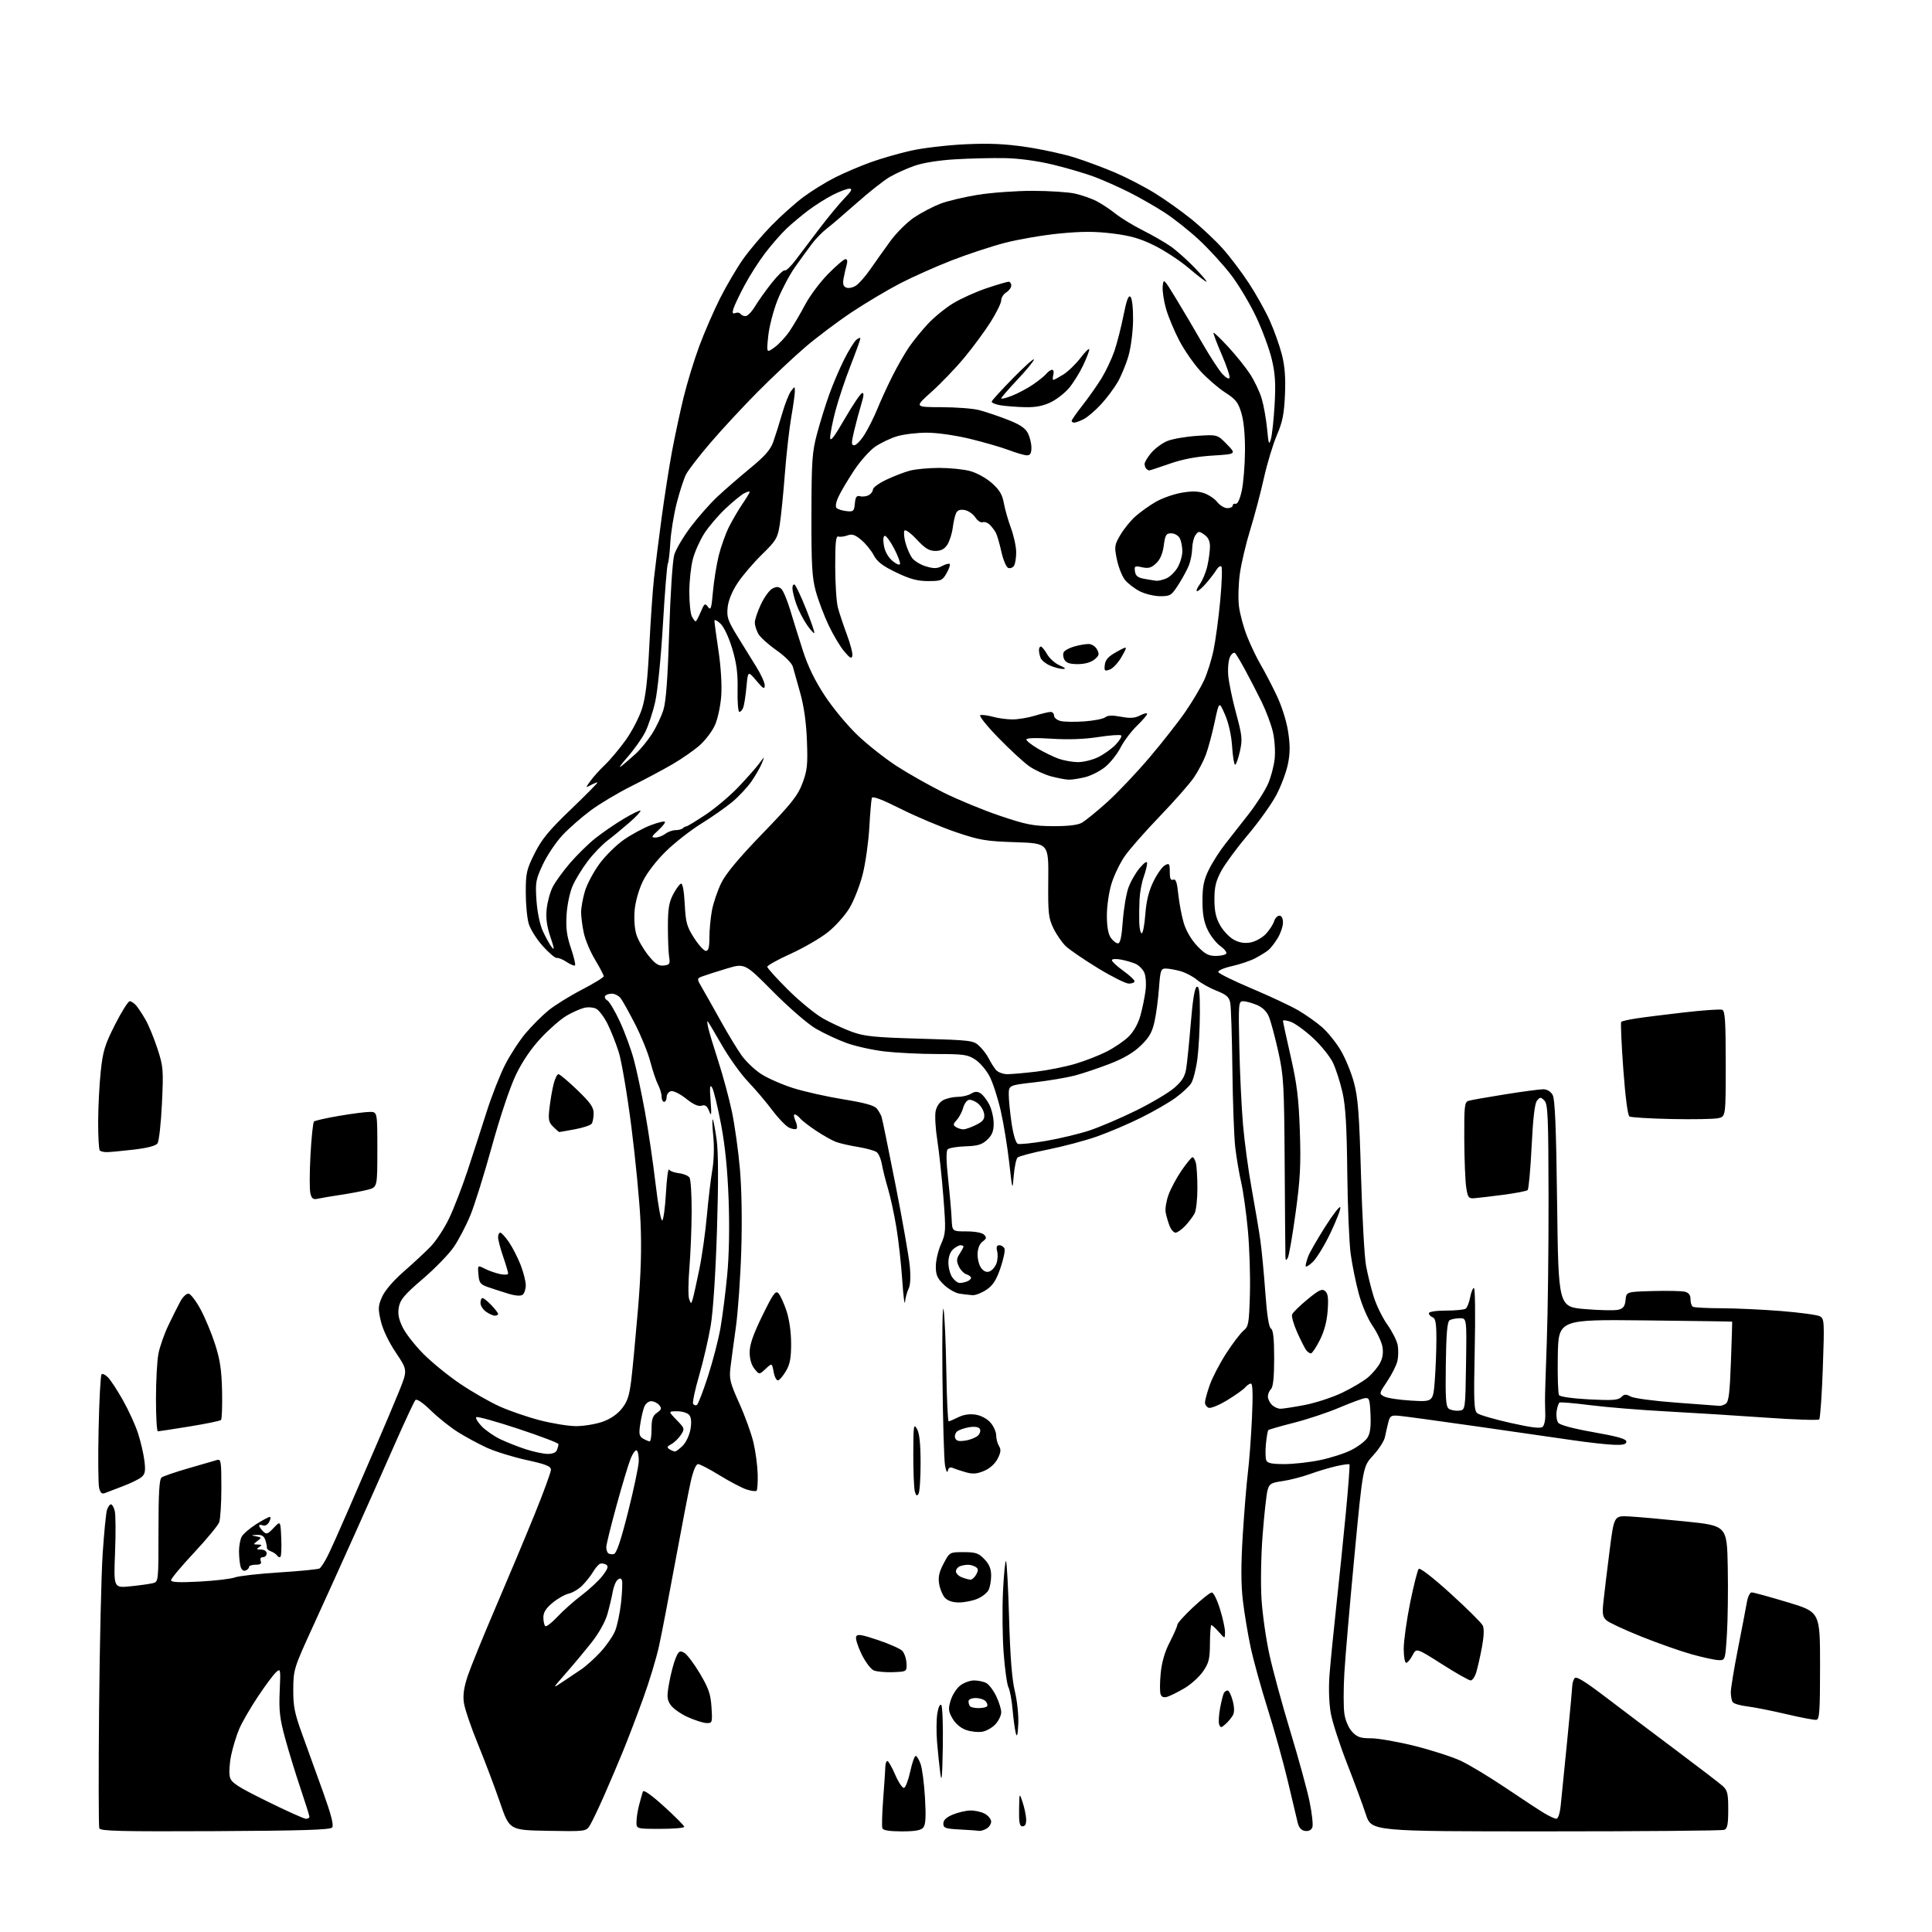 <?xml version="1.0" encoding="UTF-8" standalone="no"?>
<svg 
  version="1.1" 
  xmlns="http://www.w3.org/2000/svg" 
  xmlns:xlink="http://www.w3.org/1999/xlink" 
  xmlns:svg="http://www.w3.org/2000/svg"
  xmlns:rdf="http://www.w3.org/1999/02/22-rdf-syntax-ns#"
  xmlns:cc="http://creativecommons.org/ns#"
  xmlns:dc="http://purl.org/dc/elements/1.1/"
  viewBox="0 0 768 768"
  width="768"
  height="768"
>
<style>svg {background-color: white; }</style>"
<path stroke="none" fill="black" fill-rule="evenodd" d="M85.50,727.91C48.26,728.09 39.89,727.89 39.47,726.79C39.19,726.06 39.15,704.54 39.39,678.98C39.63,653.41 40.27,625.75 40.82,617.50C41.37,609.25 42.13,601.49 42.52,600.25C42.91,599.01 43.62,598.00 44.10,598.00C44.57,598.00 45.26,599.19 45.62,600.64C45.99,602.09 46.04,609.57 45.73,617.27C45.18,631.26 45.18,631.26 51.84,630.58C55.50,630.21 59.51,629.65 60.75,629.34C62.99,628.79 63.00,628.70 63.00,608.51C63.00,593.46 63.32,588.00 64.25,587.31C64.94,586.80 69.78,585.14 75.00,583.64C80.22,582.13 85.29,580.66 86.25,580.38C87.85,579.91 88.00,580.88 88.00,591.37C88.00,597.69 87.60,603.91 87.11,605.18C86.61,606.46 82.11,611.89 77.11,617.25C72.10,622.61 68.00,627.51 68.00,628.15C68.00,628.99 71.07,629.14 79.31,628.70C85.53,628.37 91.86,627.62 93.37,627.05C94.88,626.48 102.84,625.58 111.06,625.06C119.28,624.54 126.46,623.83 127.02,623.49C127.57,623.15 128.98,621.00 130.14,618.72C131.31,616.44 135.08,608.03 138.53,600.04C141.98,592.04 147.15,580.10 150.01,573.50C152.88,566.90 156.75,557.71 158.63,553.08C162.04,544.66 162.04,544.66 157.35,537.67C154.51,533.43 152.16,528.51 151.38,525.14C150.23,520.19 150.28,519.15 151.90,515.48C153.01,512.98 156.39,509.05 160.53,505.44C164.27,502.17 169.08,497.70 171.21,495.50C173.35,493.30 176.64,488.27 178.53,484.32C180.41,480.38 183.72,471.83 185.87,465.32C188.02,458.82 191.42,448.32 193.43,442.00C195.44,435.68 198.75,427.24 200.79,423.24C202.83,419.25 206.51,413.61 208.96,410.71C211.41,407.81 215.46,403.75 217.96,401.70C220.46,399.65 226.44,395.93 231.25,393.44C236.06,390.94 240.00,388.53 240.00,388.07C240.00,387.62 238.45,384.68 236.57,381.54C234.68,378.40 232.65,373.60 232.07,370.87C231.48,368.14 231.00,364.43 231.00,362.63C231.00,360.83 231.68,357.07 232.51,354.28C233.34,351.48 235.96,346.56 238.32,343.35C240.69,340.13 245.08,335.81 248.09,333.74C251.09,331.67 255.84,329.11 258.65,328.04C261.47,326.97 264.01,326.34 264.30,326.63C264.60,326.93 263.41,328.47 261.67,330.06C258.93,332.55 258.77,332.94 260.50,332.94C261.60,332.94 263.37,332.28 264.44,331.47C265.51,330.66 267.35,330.00 268.52,330.00C269.70,330.00 271.00,329.66 271.42,329.25C271.83,328.84 272.47,328.50 272.83,328.50C273.20,328.50 276.66,326.39 280.52,323.83C284.37,321.26 290.24,316.31 293.55,312.83C296.86,309.35 300.57,305.15 301.80,303.50C304.03,300.50 304.03,300.50 302.81,303.50C302.14,305.15 300.27,308.40 298.65,310.72C297.03,313.03 293.64,316.66 291.11,318.77C288.57,320.89 283.05,324.75 278.84,327.36C274.62,329.97 268.28,334.92 264.75,338.37C260.96,342.06 257.20,346.94 255.57,350.26C253.96,353.57 252.60,358.32 252.28,361.80C251.97,365.32 252.26,369.28 253.00,371.60C253.69,373.75 255.83,377.44 257.74,379.81C260.49,383.21 261.78,384.05 263.86,383.81C266.19,383.54 266.44,383.15 266.00,380.50C265.73,378.85 265.50,373.45 265.50,368.50C265.50,361.34 265.92,358.69 267.57,355.56C268.70,353.39 270.11,351.46 270.69,351.27C271.35,351.05 271.91,354.04 272.19,359.33C272.58,366.74 273.02,368.36 275.92,372.87C277.73,375.69 279.84,378.00 280.60,378.00C281.63,378.00 282.00,376.56 282.00,372.64C282.00,369.69 282.46,364.85 283.01,361.89C283.57,358.92 285.23,354.04 286.69,351.04C288.52,347.29 293.65,341.13 303.06,331.40C314.65,319.42 317.12,316.31 318.98,311.36C320.89,306.28 321.13,304.04 320.77,294.50C320.50,287.27 319.59,280.76 318.11,275.50C316.88,271.10 315.56,266.39 315.17,265.03C314.77,263.61 312.00,260.83 308.62,258.46C305.40,256.20 302.15,253.26 301.42,251.93C300.68,250.59 300.06,248.60 300.05,247.50C300.03,246.40 301.10,243.17 302.43,240.33C303.75,237.49 305.80,234.64 306.98,234.01C308.60,233.14 309.47,233.15 310.52,234.02C311.29,234.65 312.88,238.40 314.07,242.34C315.25,246.28 317.54,253.62 319.16,258.65C321.16,264.89 323.96,270.63 327.96,276.69C331.18,281.58 337.07,288.65 341.05,292.40C345.02,296.16 351.93,301.60 356.39,304.49C360.85,307.39 369.18,312.10 374.90,314.97C380.62,317.83 390.75,322.01 397.40,324.26C407.90,327.81 410.69,328.36 418.50,328.41C424.38,328.45 428.37,327.99 430.00,327.08C431.38,326.32 435.89,322.66 440.02,318.95C444.16,315.24 451.78,307.20 456.96,301.10C462.13,295.00 468.60,286.75 471.33,282.76C474.06,278.77 477.33,273.25 478.61,270.49C479.88,267.74 481.59,262.34 482.39,258.49C483.20,254.65 484.40,245.75 485.06,238.71C485.72,231.68 485.92,225.61 485.51,225.21C485.10,224.82 484.26,225.36 483.63,226.40C483.01,227.45 481.22,229.81 479.65,231.65C478.08,233.49 476.38,235.00 475.87,235.00C475.36,235.00 475.84,233.76 476.93,232.25C478.03,230.74 479.38,227.47 479.94,225.00C480.50,222.53 480.96,219.06 480.98,217.31C480.99,215.11 480.30,213.62 478.75,212.54C476.69,211.09 476.40,211.10 475.25,212.67C474.56,213.61 473.97,215.98 473.92,217.94C473.88,219.90 473.32,222.88 472.67,224.56C472.03,226.25 470.15,229.73 468.50,232.31C465.69,236.70 465.23,237.00 461.21,237.00C458.85,237.00 455.18,236.11 453.05,235.03C450.93,233.94 448.27,231.89 447.15,230.47C446.03,229.04 444.61,225.42 443.98,222.41C442.92,217.29 443.01,216.66 445.38,212.61C446.78,210.22 449.50,206.89 451.42,205.20C453.35,203.51 456.89,200.97 459.31,199.56C461.72,198.15 466.26,196.51 469.40,195.93C473.53,195.17 476.05,195.19 478.54,196.01C480.42,196.64 482.83,198.24 483.88,199.57C484.93,200.91 486.74,202.00 487.89,202.00C489.05,202.00 490.00,201.55 490.00,201.00C490.00,200.45 490.55,200.11 491.23,200.25C491.98,200.40 492.92,198.36 493.63,195.00C494.28,191.97 494.85,184.97 494.90,179.43C494.96,173.09 494.44,167.48 493.49,164.28C492.20,159.94 491.25,158.73 487.00,156.00C484.26,154.24 479.86,150.43 477.20,147.53C474.55,144.63 470.76,139.16 468.78,135.38C466.80,131.60 464.43,125.92 463.52,122.77C462.61,119.62 462.01,115.57 462.19,113.77C462.49,110.59 462.64,110.73 467.50,118.72C470.25,123.23 474.97,131.23 477.98,136.48C481.00,141.73 484.58,147.22 485.93,148.68C487.35,150.21 488.55,150.85 488.77,150.19C488.98,149.55 487.56,145.34 485.60,140.83C483.65,136.31 482.21,132.46 482.39,132.28C482.58,132.09 485.17,134.58 488.17,137.81C491.16,141.04 495.05,145.87 496.82,148.55C498.59,151.22 500.72,155.67 501.54,158.43C502.36,161.20 503.32,166.62 503.69,170.48C504.26,176.61 504.45,177.12 505.21,174.50C505.68,172.85 506.34,166.68 506.68,160.80C507.16,152.44 506.91,148.50 505.55,142.80C504.60,138.78 501.81,131.22 499.35,126.00C496.90,120.78 492.39,113.23 489.33,109.23C486.27,105.24 480.56,98.99 476.63,95.34C472.71,91.69 466.48,86.76 462.79,84.39C459.11,82.01 452.81,78.42 448.79,76.40C444.78,74.38 438.59,71.63 435.04,70.29C431.49,68.96 424.07,66.77 418.54,65.44C412.36,63.95 405.04,62.96 399.50,62.86C394.55,62.76 385.68,62.97 379.80,63.32C373.19,63.71 366.93,64.71 363.46,65.93C360.37,67.02 355.95,69.01 353.64,70.37C351.33,71.72 345.46,76.35 340.60,80.66C335.74,84.97 330.35,89.58 328.63,90.89C326.91,92.21 324.27,94.91 322.78,96.89C321.28,98.88 318.25,103.04 316.05,106.15C313.85,109.26 310.71,115.20 309.06,119.35C307.42,123.49 305.76,129.91 305.38,133.62C304.69,140.36 304.69,140.36 307.84,138.11C309.58,136.88 312.27,133.98 313.84,131.68C315.40,129.38 318.19,124.63 320.04,121.13C321.89,117.63 326.01,112.12 329.20,108.88C332.38,105.65 335.49,103.00 336.11,103.00C336.80,103.00 336.98,103.86 336.58,105.25C336.22,106.49 335.67,108.90 335.35,110.60C334.93,112.92 335.20,113.86 336.45,114.34C337.36,114.69 339.09,114.32 340.30,113.51C341.51,112.70 344.07,109.77 346.00,106.99C347.93,104.21 351.48,99.21 353.90,95.88C356.33,92.54 360.64,88.27 363.49,86.37C366.35,84.48 371.01,82.05 373.85,80.96C376.69,79.88 383.40,78.29 388.76,77.43C394.12,76.57 403.90,75.86 410.50,75.86C417.10,75.87 424.68,76.36 427.34,76.96C430.00,77.56 433.82,78.89 435.84,79.92C437.85,80.96 441.29,83.23 443.48,84.98C445.68,86.72 450.56,89.71 454.34,91.60C458.13,93.50 463.08,96.35 465.36,97.94C467.64,99.53 471.92,103.34 474.88,106.41C477.84,109.49 479.96,112.00 479.60,112.00C479.24,112.00 476.08,109.58 472.59,106.61C469.10,103.65 462.93,99.59 458.87,97.59C453.19,94.79 449.37,93.69 442.22,92.81C435.24,91.95 430.00,91.96 421.11,92.83C414.60,93.46 404.85,95.14 399.44,96.54C394.02,97.95 384.46,101.11 378.19,103.56C371.91,106.01 362.78,110.08 357.89,112.61C353.01,115.13 344.39,120.26 338.75,123.99C333.11,127.73 324.68,134.07 320.00,138.08C315.32,142.10 306.77,150.15 301.00,155.97C295.23,161.80 286.85,170.83 282.40,176.03C277.94,181.24 273.59,186.88 272.72,188.57C271.85,190.26 270.17,195.40 269.00,200.00C267.83,204.60 266.68,211.68 266.46,215.73C266.24,219.78 265.79,223.52 265.47,224.05C265.15,224.57 264.27,235.46 263.52,248.25C262.75,261.37 261.41,274.77 260.45,279.00C259.52,283.12 257.72,288.55 256.46,291.05C255.20,293.54 252.01,298.04 249.36,301.05C246.72,304.05 245.67,305.61 247.03,304.53C248.39,303.45 250.99,301.20 252.81,299.53C254.62,297.86 257.48,294.37 259.15,291.77C260.82,289.17 262.86,284.89 263.69,282.27C264.76,278.88 265.43,269.81 266.02,251.00C266.48,236.08 267.36,222.77 268.03,220.53C268.68,218.35 271.61,213.39 274.54,209.50C277.46,205.61 282.25,200.18 285.18,197.44C288.11,194.70 293.97,189.61 298.20,186.13C304.02,181.36 306.27,178.79 307.39,175.65C308.20,173.37 309.77,168.35 310.89,164.50C312.00,160.65 313.59,156.60 314.42,155.50C315.94,153.50 315.94,153.50 315.97,155.50C315.98,156.60 315.35,161.18 314.56,165.68C313.77,170.18 312.62,180.31 312.01,188.18C311.41,196.06 310.49,205.17 309.98,208.44C309.12,213.92 308.58,214.84 302.87,220.44C299.47,223.77 295.13,228.85 293.23,231.72C291.08,234.95 289.57,238.61 289.26,241.34C288.83,245.21 289.28,246.60 292.95,252.63C295.25,256.41 298.68,261.96 300.57,264.96C302.46,267.96 303.99,271.33 303.99,272.46C303.97,274.14 303.39,273.81 300.65,270.57C297.32,266.64 297.32,266.64 296.72,273.08C296.39,276.63 295.82,280.31 295.45,281.26C295.09,282.22 294.39,283.00 293.91,283.00C293.42,283.00 293.10,279.06 293.20,274.25C293.33,267.61 292.81,263.65 291.06,257.80C289.69,253.27 287.77,249.19 286.37,247.88C285.07,246.65 284.00,246.17 284.00,246.80C284.00,247.42 284.73,252.79 285.61,258.72C286.58,265.18 287.01,272.37 286.70,276.67C286.41,280.61 285.30,285.78 284.24,288.17C283.19,290.55 280.51,294.13 278.29,296.13C276.07,298.13 271.16,301.56 267.38,303.76C263.60,305.96 256.23,309.89 251.00,312.50C245.78,315.10 238.53,319.42 234.91,322.09C231.28,324.77 226.19,329.23 223.59,332.00C221.00,334.78 217.49,340.01 215.80,343.62C212.96,349.67 212.77,350.78 213.26,357.96C213.57,362.55 214.61,367.54 215.78,370.12C216.88,372.53 218.47,375.40 219.31,376.50C220.47,378.01 220.35,377.02 218.82,372.50C217.37,368.23 216.94,365.02 217.31,361.37C217.60,358.55 218.68,354.59 219.71,352.58C220.74,350.56 223.82,346.32 226.54,343.14C229.27,339.97 233.75,335.56 236.50,333.35C239.25,331.14 244.34,327.63 247.81,325.56C251.28,323.48 254.33,322.00 254.59,322.25C254.85,322.51 252.91,324.60 250.28,326.90C247.65,329.20 243.72,332.44 241.54,334.10C239.36,335.76 235.81,339.45 233.64,342.31C231.48,345.16 228.80,349.52 227.69,352.00C226.55,354.55 225.48,359.54 225.23,363.50C224.89,368.91 225.28,371.95 226.94,376.87C228.13,380.37 228.87,383.47 228.58,383.75C228.30,384.04 226.81,383.44 225.28,382.42C223.75,381.40 221.99,380.67 221.36,380.80C220.73,380.93 218.23,378.82 215.80,376.12C213.37,373.42 210.84,369.42 210.19,367.24C209.53,365.05 209.00,359.44 209.00,354.77C209.00,347.04 209.32,345.63 212.53,339.22C215.36,333.55 218.22,330.09 227.10,321.58C233.17,315.76 237.86,311.00 237.51,311.00C237.16,311.00 235.93,311.50 234.78,312.12C232.70,313.23 232.70,313.23 234.76,310.37C235.90,308.79 238.48,305.93 240.51,304.00C242.54,302.07 246.23,297.67 248.72,294.21C251.20,290.75 254.12,285.12 255.20,281.71C256.65,277.16 257.42,270.56 258.10,257.00C258.61,246.82 259.45,234.68 259.96,230.00C260.47,225.32 261.83,214.53 262.98,206.00C264.13,197.47 265.99,185.55 267.12,179.50C268.25,173.45 270.32,163.81 271.71,158.07C273.10,152.34 275.92,143.11 277.98,137.57C280.04,132.03 283.77,123.45 286.27,118.50C288.78,113.55 292.85,106.62 295.31,103.11C297.78,99.59 302.88,93.55 306.65,89.69C310.42,85.82 316.20,80.66 319.50,78.22C322.80,75.78 328.43,72.31 332.00,70.52C335.57,68.72 341.88,66.03 346.00,64.54C350.12,63.05 357.32,60.97 362.00,59.91C366.68,58.85 376.35,57.71 383.50,57.36C393.21,56.90 399.37,57.17 407.86,58.42C414.10,59.34 422.79,61.23 427.16,62.61C431.53,63.99 438.79,66.69 443.30,68.62C447.81,70.55 454.88,74.20 459.00,76.75C463.12,79.29 469.72,83.99 473.67,87.18C477.61,90.38 483.15,95.58 485.99,98.75C488.83,101.91 493.51,108.10 496.40,112.50C499.29,116.90 503.06,123.65 504.78,127.50C506.51,131.35 508.66,137.40 509.57,140.95C510.74,145.54 511.09,150.15 510.79,156.95C510.46,164.57 509.81,167.81 507.57,173.00C506.03,176.57 503.72,184.22 502.43,190.00C501.15,195.78 498.71,205.00 497.01,210.50C495.31,216.00 493.45,223.87 492.87,227.98C492.30,232.10 492.13,237.95 492.50,240.98C492.87,244.02 494.33,249.41 495.75,252.98C497.16,256.54 499.56,261.55 501.07,264.12C502.58,266.69 505.42,272.10 507.36,276.15C509.47,280.52 511.36,286.46 512.03,290.74C512.87,296.18 512.86,299.40 511.97,303.73C511.33,306.90 509.26,312.43 507.38,316.00C505.50,319.57 500.45,326.66 496.15,331.74C491.85,336.82 487.07,343.29 485.54,346.10C483.33,350.17 482.75,352.53 482.75,357.51C482.75,362.17 483.33,364.82 485.01,367.81C486.26,370.02 488.72,372.61 490.48,373.56C492.70,374.76 494.74,375.08 497.16,374.63C499.08,374.27 501.80,372.74 503.21,371.24C504.62,369.73 506.08,367.49 506.46,366.25C506.83,365.01 507.78,364.00 508.57,364.00C509.46,364.00 510.00,365.03 510.00,366.75C509.99,368.26 509.04,371.07 507.87,372.98C506.70,374.90 505.02,377.05 504.12,377.75C503.23,378.46 500.93,379.88 499.00,380.90C497.07,381.93 492.90,383.34 489.72,384.05C486.48,384.77 484.10,385.81 484.30,386.42C484.50,387.01 490.53,389.98 497.70,393.00C504.86,396.02 513.15,399.92 516.11,401.65C519.08,403.38 523.30,406.37 525.50,408.29C527.70,410.20 531.01,414.29 532.86,417.36C534.71,420.44 537.11,426.23 538.19,430.23C539.83,436.25 540.32,442.60 541.02,467.14C541.49,483.44 542.38,499.57 543.00,502.98C543.61,506.39 544.98,511.97 546.04,515.38C547.09,518.79 549.54,523.81 551.48,526.54C553.42,529.27 555.27,532.93 555.60,534.67C555.93,536.42 555.89,539.24 555.51,540.95C555.14,542.66 553.32,546.29 551.48,549.03C548.16,553.97 548.15,554.01 550.26,555.14C551.42,555.76 556.27,556.49 561.03,556.77C569.68,557.26 569.68,557.26 570.34,548.88C570.69,544.27 570.99,536.84 570.99,532.36C571.00,526.04 570.66,524.09 569.50,523.64C568.67,523.32 568.00,522.60 568.00,522.03C568.00,521.43 570.79,520.99 574.75,520.98C578.46,520.98 582.00,520.64 582.61,520.23C583.21,519.83 584.02,517.81 584.40,515.75C584.78,513.69 585.46,512.00 585.92,512.00C586.38,512.00 586.52,522.92 586.23,536.26C585.79,557.05 585.93,560.70 587.22,561.77C588.05,562.45 593.99,564.19 600.44,565.63C608.95,567.54 612.45,567.95 613.25,567.15C613.85,566.55 614.32,564.58 614.28,562.78C614.25,560.97 614.19,558.38 614.16,557.00C614.12,555.62 614.44,545.05 614.87,533.50C615.29,521.95 615.61,495.98 615.57,475.78C615.51,443.66 615.30,438.87 613.91,437.48C612.47,436.04 612.21,436.04 610.99,437.51C610.08,438.60 609.40,444.40 608.84,455.75C608.39,464.89 607.68,472.69 607.26,473.08C606.84,473.47 602.45,474.32 597.50,474.96C592.55,475.61 587.38,476.22 586.01,476.32C583.79,476.48 583.45,476.01 582.84,472.00C582.46,469.52 582.11,460.89 582.07,452.82C582.01,439.67 582.18,438.08 583.75,437.60C584.71,437.30 591.23,436.14 598.23,435.03C605.24,433.91 612.08,433.00 613.45,433.00C614.98,433.00 616.42,433.86 617.20,435.25C618.14,436.92 618.60,448.05 618.98,478.50C619.50,519.50 619.50,519.50 630.13,520.39C635.98,520.88 641.91,520.99 643.32,520.64C645.30,520.14 645.94,519.27 646.19,516.75C646.50,513.50 646.50,513.50 657.00,513.21C662.77,513.05 668.51,513.17 669.75,513.48C671.31,513.87 672.00,514.78 672.00,516.46C672.00,517.79 672.41,519.14 672.92,519.45C673.43,519.77 678.49,520.03 684.17,520.05C689.85,520.06 700.58,520.56 708.00,521.15C715.42,521.75 722.35,522.68 723.40,523.23C725.20,524.18 725.26,525.21 724.60,543.86C724.22,554.66 723.57,563.83 723.16,564.24C722.75,564.65 713.21,564.33 701.96,563.53C690.71,562.73 672.95,561.62 662.50,561.06C652.05,560.50 638.35,559.38 632.06,558.57C625.77,557.77 620.31,557.31 619.93,557.54C619.54,557.78 619.03,559.35 618.78,561.03C618.54,562.70 618.82,564.74 619.42,565.56C620.09,566.48 625.39,567.90 633.50,569.33C643.09,571.02 646.50,572.00 646.50,573.06C646.50,574.14 645.27,574.46 641.50,574.32C638.75,574.23 631.55,573.43 625.50,572.55C619.45,571.67 602.12,569.18 587.00,567.01C571.88,564.85 557.95,562.95 556.05,562.79C552.96,562.53 552.53,562.81 551.85,565.50C551.44,567.15 550.84,569.76 550.52,571.31C550.20,572.85 548.10,576.11 545.85,578.54C541.78,582.97 541.78,582.97 538.43,618.23C536.58,637.63 534.77,658.71 534.40,665.07C534.03,671.44 534.03,678.71 534.41,681.23C534.81,683.94 536.07,686.87 537.50,688.40C539.49,690.55 540.80,691.00 545.04,691.00C547.87,691.00 555.65,692.37 562.34,694.03C569.03,695.70 577.26,698.36 580.64,699.93C584.02,701.50 592.03,706.33 598.44,710.65C604.85,714.97 611.76,719.51 613.80,720.73C615.83,721.96 618.03,722.97 618.68,722.98C619.37,722.99 620.08,720.82 620.40,717.75C620.70,714.86 621.86,703.27 622.98,692.00C624.10,680.73 625.01,670.83 625.02,670.00C625.03,669.17 625.41,667.90 625.87,667.17C626.51,666.17 629.66,668.08 638.61,674.89C645.15,679.87 657.70,689.34 666.50,695.93C675.30,702.53 683.51,708.82 684.75,709.92C686.70,711.66 687.00,712.91 687.00,719.36C687.00,725.21 686.66,726.91 685.42,727.39C684.55,727.73 652.63,728.00 614.50,728.00C545.16,728.00 545.16,728.00 542.95,721.25C541.74,717.54 538.36,708.42 535.46,700.98C532.55,693.55 529.65,684.58 529.01,681.06C528.32,677.24 528.11,671.19 528.48,666.08C528.83,661.36 530.03,649.17 531.14,639.00C532.25,628.83 533.98,611.95 534.98,601.50C535.98,591.05 536.63,582.33 536.43,582.11C536.22,581.90 533.91,582.21 531.28,582.80C528.65,583.39 523.92,584.80 520.77,585.94C517.62,587.08 512.70,588.35 509.84,588.76C505.19,589.43 504.56,589.82 503.85,592.46C503.42,594.08 502.55,601.95 501.93,609.95C501.29,618.03 501.08,629.39 501.46,635.50C501.83,641.55 503.26,651.63 504.65,657.91C506.04,664.18 509.78,677.91 512.97,688.41C516.16,698.91 519.58,711.37 520.56,716.09C521.54,720.81 522.04,725.45 521.68,726.40C521.26,727.50 520.18,728.02 518.79,727.82C517.27,727.60 516.34,726.55 515.84,724.50C515.44,722.85 513.67,715.42 511.92,708.00C510.16,700.58 506.57,687.67 503.93,679.32C501.30,670.97 498.24,659.95 497.15,654.82C496.05,649.69 494.67,641.37 494.07,636.33C493.30,629.83 493.28,622.26 494.01,610.33C494.59,601.07 495.50,589.90 496.04,585.50C496.59,581.10 497.32,571.31 497.67,563.75C498.10,554.54 497.97,550.00 497.28,550.00C496.71,550.00 495.68,550.68 495.00,551.50C494.31,552.33 491.09,554.62 487.84,556.60C484.59,558.57 481.27,559.93 480.47,559.62C479.66,559.32 479.00,558.36 479.00,557.51C479.00,556.65 479.85,553.53 480.89,550.57C481.93,547.61 484.89,541.92 487.47,537.94C490.05,533.95 493.14,529.90 494.33,528.93C496.31,527.33 496.53,526.07 496.86,514.39C497.06,507.36 496.69,495.96 496.05,489.05C495.41,482.15 494.21,473.57 493.39,470.00C492.56,466.43 491.50,460.12 491.02,456.00C490.55,451.88 490.04,437.93 489.89,425.00C489.74,412.07 489.36,400.21 489.04,398.63C488.58,396.31 487.52,395.38 483.57,393.83C480.88,392.77 477.39,390.82 475.81,389.49C474.23,388.16 471.26,386.61 469.22,386.04C467.17,385.48 464.55,385.01 463.39,385.01C461.48,385.00 461.23,385.71 460.72,392.75C460.41,397.01 459.62,402.98 458.96,406.00C458.01,410.35 456.87,412.36 453.48,415.64C450.55,418.47 446.63,420.77 441.10,422.90C436.64,424.62 430.41,426.71 427.25,427.55C424.09,428.38 416.89,429.59 411.25,430.24C401.00,431.40 401.00,431.40 401.00,435.16C401.00,437.23 401.51,442.35 402.13,446.54C402.82,451.14 403.80,454.37 404.62,454.68C405.36,454.97 410.36,454.45 415.73,453.54C421.11,452.62 428.88,450.76 433.00,449.41C437.12,448.05 445.47,444.49 451.54,441.49C457.61,438.50 464.43,434.46 466.70,432.52C469.80,429.87 470.99,428.00 471.50,424.98C471.88,422.78 472.70,414.60 473.35,406.82C474.13,397.30 474.92,392.53 475.76,392.25C476.70,391.93 476.99,394.46 476.97,402.67C476.95,408.62 476.51,416.84 475.98,420.92C475.45,424.99 474.32,429.39 473.47,430.68C472.63,431.97 469.81,434.57 467.22,436.45C464.63,438.33 458.46,441.88 453.50,444.34C448.55,446.80 440.67,450.16 435.98,451.80C431.29,453.44 422.52,455.77 416.48,456.98C410.44,458.19 405.05,459.61 404.50,460.14C403.95,460.67 403.27,463.89 402.98,467.30C402.47,473.47 402.46,473.45 401.16,462.00C400.44,455.68 398.93,446.45 397.80,441.50C396.67,436.55 394.71,430.48 393.44,428.00C392.18,425.52 389.62,422.49 387.76,421.25C384.73,419.23 383.14,419.00 372.44,418.99C365.87,418.99 356.57,418.53 351.77,417.98C346.97,417.43 340.11,415.92 336.53,414.62C332.95,413.32 327.43,410.73 324.26,408.88C321.03,406.98 313.57,400.52 307.29,394.18C296.07,382.86 296.07,382.86 288.79,385.05C284.78,386.26 280.47,387.64 279.21,388.12C276.91,389.00 276.91,389.00 279.40,393.25C280.76,395.59 284.04,401.41 286.69,406.19C289.34,410.97 292.96,416.94 294.74,419.46C296.52,421.97 300.12,425.39 302.74,427.05C305.36,428.71 311.04,431.19 315.36,432.55C319.69,433.92 328.63,435.92 335.24,437.00C343.91,438.41 347.62,439.45 348.60,440.73C349.34,441.70 350.17,443.18 350.45,444.00C350.73,444.82 353.22,456.98 355.98,471.00C358.75,485.02 361.30,499.56 361.65,503.29C362.06,507.56 361.88,510.90 361.18,512.29C360.57,513.51 359.93,515.85 359.76,517.50C359.59,519.15 359.10,515.33 358.67,509.00C358.25,502.68 357.20,493.23 356.34,488.00C355.48,482.77 353.97,475.80 352.99,472.50C352.00,469.20 350.92,464.86 350.57,462.85C350.23,460.84 349.33,458.69 348.57,458.06C347.82,457.43 344.46,456.48 341.11,455.94C337.77,455.40 333.78,454.49 332.26,453.91C330.74,453.33 327.22,451.35 324.42,449.49C321.63,447.64 318.76,445.42 318.05,444.56C317.34,443.70 316.37,443.00 315.90,443.00C315.43,443.00 315.56,444.13 316.18,445.50C316.81,446.88 317.03,448.30 316.67,448.67C316.30,449.03 314.98,448.86 313.72,448.28C312.46,447.71 309.45,444.60 307.03,441.37C304.61,438.14 300.27,433.02 297.38,430.00C294.50,426.98 289.82,420.45 286.98,415.50C284.14,410.55 281.59,406.28 281.33,406.00C281.06,405.73 281.14,406.85 281.51,408.50C281.87,410.15 283.71,416.23 285.58,422.00C287.45,427.77 289.87,436.77 290.97,442.00C292.06,447.23 293.48,457.35 294.11,464.50C294.82,472.43 295.04,485.11 294.67,497.00C294.34,507.73 293.37,521.45 292.53,527.50C291.68,533.55 290.71,540.79 290.37,543.59C289.82,548.13 290.21,549.70 293.91,557.91C296.19,562.99 298.73,570.01 299.54,573.53C300.36,577.04 301.10,582.63 301.19,585.95C301.28,589.26 301.08,592.25 300.75,592.59C300.41,592.92 298.60,592.69 296.74,592.08C294.87,591.46 290.07,588.94 286.07,586.48C282.08,584.02 278.21,582.00 277.49,582.00C276.67,582.00 275.57,584.60 274.61,588.81C273.76,592.55 271.00,606.84 268.48,620.56C265.96,634.28 263.04,649.44 261.99,654.25C260.95,659.07 258.08,668.52 255.63,675.25C253.19,681.99 249.62,691.33 247.71,696.00C245.80,700.67 242.36,708.77 240.05,714.00C237.74,719.23 235.20,724.52 234.39,725.78C232.95,728.00 232.58,728.05 217.71,727.78C202.51,727.50 202.51,727.50 198.75,716.50C196.67,710.45 192.73,700.01 189.98,693.29C187.22,686.58 184.71,679.15 184.39,676.79C183.97,673.76 184.44,670.61 185.98,666.05C187.18,662.50 192.22,650.13 197.19,638.55C202.16,626.97 209.10,610.41 212.61,601.75C216.13,593.09 219.00,585.21 219.00,584.25C218.99,582.85 217.04,582.07 209.25,580.37C203.89,579.19 196.80,576.99 193.50,575.48C190.20,573.96 185.03,571.17 182.00,569.26C178.97,567.36 174.14,563.50 171.26,560.69C168.03,557.54 165.68,555.95 165.13,556.54C164.64,557.07 160.97,564.92 156.97,574.00C152.97,583.08 145.77,599.27 140.95,610.00C136.14,620.73 128.70,637.15 124.42,646.49C116.82,663.09 116.64,663.67 116.58,671.49C116.54,678.29 117.08,681.01 120.17,689.50C122.17,695.00 125.89,705.29 128.43,712.37C131.68,721.43 132.75,725.60 132.03,726.46C131.26,727.39 119.97,727.74 85.50,727.91zM358.48,728.00C353.58,728.00 351.06,727.59 350.75,726.75C350.50,726.06 350.65,720.77 351.09,715.00C351.53,709.23 351.91,703.49 351.94,702.25C351.97,701.01 352.34,700.01 352.75,700.02C353.16,700.03 354.58,702.52 355.89,705.55C357.20,708.59 358.78,710.91 359.39,710.70C360.00,710.50 361.10,707.56 361.84,704.17C362.57,700.78 363.54,698.00 363.99,698.00C364.44,698.00 365.32,699.46 365.96,701.25C366.59,703.04 367.38,709.10 367.70,714.72C368.14,722.25 367.96,725.34 367.03,726.47C366.10,727.59 363.79,728.00 358.48,728.00zM389.32,727.80C388.87,727.70 385.46,727.45 381.75,727.26C375.78,726.95 375.00,726.68 375.00,724.90C375.00,723.53 376.18,722.40 378.72,721.34C380.77,720.49 383.89,719.75 385.67,719.70C387.44,719.65 390.04,720.22 391.45,720.97C392.85,721.72 394.00,723.15 394.00,724.13C394.00,725.12 393.13,726.40 392.07,726.96C391.00,727.53 389.76,727.91 389.32,727.80zM262.50,727.00C253.00,727.00 253.00,727.00 253.01,724.25C253.01,722.74 253.48,719.70 254.06,717.50C254.64,715.30 255.31,712.91 255.55,712.18C255.83,711.34 258.89,713.49 264.00,718.12C268.40,722.11 272.00,725.75 272.00,726.19C272.00,726.64 267.73,727.00 262.50,727.00zM406.50,726.00C405.30,726.00 405.02,724.63 405.10,719.25C405.21,712.50 405.21,712.50 406.53,716.50C407.25,718.70 407.88,721.74 407.92,723.25C407.97,725.06 407.49,726.00 406.50,726.00zM121.62,723.00C122.38,723.00 123.00,722.64 123.00,722.20C123.00,721.75 121.41,716.69 119.47,710.95C117.53,705.20 114.78,696.25 113.36,691.05C111.21,683.19 110.85,680.05 111.18,672.33C111.58,663.29 111.54,663.10 109.70,664.78C108.65,665.72 105.40,670.10 102.47,674.51C99.53,678.91 96.22,684.65 95.11,687.24C94.00,689.84 92.54,694.58 91.88,697.78C91.22,700.98 90.99,704.83 91.37,706.34C91.95,708.67 94.16,710.12 106.15,716.04C113.90,719.87 120.86,723.00 121.62,723.00zM374.78,694.58C374.57,706.41 374.32,709.09 373.79,705.00C373.39,701.98 372.81,696.32 372.49,692.44C372.18,688.55 372.22,683.46 372.60,681.13C372.99,678.65 373.65,677.25 374.16,677.76C374.65,678.25 374.93,685.82 374.78,694.58zM404.78,685.35C404.57,689.70 404.28,690.77 403.80,689.00C403.43,687.62 402.85,683.40 402.52,679.60C402.19,675.81 401.45,671.84 400.89,670.79C400.32,669.73 399.46,663.61 398.97,657.18C398.49,650.76 398.37,639.76 398.70,632.74C399.04,625.72 399.58,620.24 399.91,620.57C400.23,620.90 400.78,631.14 401.13,643.33C401.57,658.68 402.27,667.61 403.43,672.35C404.35,676.17 404.95,681.92 404.78,685.35zM390.50,688.38C388.85,688.67 385.95,688.37 384.05,687.70C381.94,686.97 379.84,685.20 378.66,683.18C376.99,680.30 376.88,679.33 377.89,675.98C378.53,673.85 380.22,671.18 381.66,670.05C383.09,668.92 385.59,668.00 387.20,668.00C388.81,668.00 391.00,668.46 392.06,669.03C393.12,669.60 394.89,671.93 395.99,674.22C397.10,676.50 398.00,679.39 398.00,680.63C398.00,681.87 396.99,684.01 395.75,685.37C394.51,686.73 392.15,688.09 390.50,688.38zM487.22,685.30C485.48,686.87 485.18,686.90 484.65,685.53C484.32,684.68 484.49,681.70 485.02,678.91C485.55,676.13 486.23,673.43 486.55,672.92C486.86,672.42 487.52,672.00 488.02,672.00C488.52,672.00 489.41,673.80 490.00,676.00C490.69,678.56 490.74,680.63 490.13,681.76C489.61,682.73 488.30,684.32 487.22,685.30zM280.87,684.94C279.56,684.91 276.18,683.83 273.33,682.54C270.49,681.24 267.43,679.06 266.53,677.68C265.10,675.51 265.04,674.31 266.03,668.84C266.66,665.36 267.80,661.03 268.56,659.21C269.76,656.33 270.20,656.04 271.94,656.97C273.03,657.55 275.84,661.25 278.18,665.18C281.70,671.12 282.50,673.41 282.83,678.67C283.22,684.79 283.15,685.00 280.87,684.94zM722.00,683.66C721.17,683.77 715.77,682.74 710.00,681.38C704.23,680.02 697.25,678.64 694.50,678.31C691.75,677.99 689.17,677.22 688.77,676.61C688.36,676.00 688.02,674.25 688.02,672.72C688.01,671.20 689.30,663.32 690.90,655.22C692.49,647.13 694.09,638.81 694.44,636.75C694.80,634.69 695.65,633.00 696.33,633.00C697.01,633.00 703.40,634.75 710.53,636.90C723.50,640.79 723.50,640.79 723.50,662.13C723.50,680.35 723.28,683.50 722.00,683.66zM389.00,679.00C390.47,679.00 391.96,678.70 392.32,678.34C392.69,677.98 392.48,677.08 391.87,676.34C391.26,675.60 389.46,675.00 387.88,675.00C386.15,675.00 385.00,675.53 385.00,676.33C385.00,677.07 385.30,677.97 385.67,678.33C386.03,678.70 387.53,679.00 389.00,679.00zM464.14,674.46C462.63,674.93 461.80,674.65 461.36,673.50C461.02,672.61 461.03,668.86 461.39,665.19C461.83,660.71 463.02,656.60 465.02,652.74C466.66,649.56 468.00,646.48 468.00,645.88C468.00,645.28 470.81,642.15 474.25,638.93C477.69,635.71 481.04,633.06 481.71,633.04C482.38,633.02 483.84,635.97 484.96,639.61C486.08,643.24 486.99,647.40 486.97,648.86C486.94,651.50 486.94,651.50 484.52,648.75C483.19,647.24 481.85,646.00 481.55,646.00C481.25,646.00 480.99,649.26 480.97,653.25C480.94,659.48 480.55,661.05 478.22,664.43C476.72,666.59 473.42,669.58 470.89,671.07C468.36,672.56 465.32,674.08 464.14,674.46zM223.50,668.67C225.70,667.20 229.07,664.93 231.00,663.64C232.93,662.34 236.39,659.22 238.71,656.71C241.02,654.19 243.62,650.45 244.48,648.38C245.35,646.32 246.42,641.23 246.88,637.07C247.33,632.90 247.50,628.93 247.24,628.22C246.90,627.31 246.41,627.25 245.49,628.01C244.78,628.59 243.92,630.74 243.56,632.79C243.20,634.83 242.26,638.80 241.46,641.62C240.60,644.66 238.09,649.18 235.26,652.77C232.64,656.09 228.03,661.63 225.00,665.08C219.51,671.34 219.51,671.34 223.50,668.67zM584.61,668.00C583.93,668.00 578.79,665.09 573.20,661.53C563.02,655.06 563.02,655.06 561.49,658.03C560.64,659.66 559.51,661.00 558.97,661.00C558.44,661.00 558.00,658.47 558.00,655.38C558.00,652.28 559.15,644.07 560.55,637.13C561.96,630.18 563.50,624.11 563.98,623.63C564.47,623.13 569.95,627.39 576.67,633.51C583.18,639.42 588.92,645.12 589.42,646.18C590.02,647.40 589.89,650.51 589.09,654.80C588.40,658.48 587.38,662.96 586.84,664.75C586.29,666.54 585.29,668.00 584.61,668.00zM355.00,664.71C351.98,664.82 348.54,664.52 347.36,664.03C346.18,663.54 343.99,660.64 342.50,657.58C341.00,654.53 340.02,651.39 340.32,650.62C340.76,649.47 342.34,649.71 348.97,651.93C353.43,653.43 357.78,655.35 358.63,656.20C359.48,657.05 360.25,659.27 360.34,661.12C360.50,664.50 360.50,664.50 355.00,664.71zM683.15,659.93C681.69,659.88 676.90,658.85 672.50,657.62C668.10,656.40 659.10,653.23 652.50,650.58C645.90,647.94 639.66,645.04 638.63,644.14C637.05,642.74 636.86,641.60 637.41,636.50C637.76,633.20 638.85,624.20 639.83,616.50C641.61,602.50 641.61,602.50 647.56,602.80C650.83,602.97 660.92,603.87 670.00,604.80C686.50,606.50 686.50,606.50 686.81,623.00C686.99,632.08 686.83,644.11 686.47,649.75C685.81,660.00 685.81,660.00 683.15,659.93zM221.53,642.74C223.78,640.33 228.15,636.44 231.24,634.11C234.34,631.77 238.09,628.26 239.57,626.32C241.63,623.62 241.96,622.60 240.97,621.98C240.26,621.54 239.17,621.38 238.54,621.62C237.91,621.87 236.66,623.31 235.76,624.84C234.85,626.36 232.93,628.79 231.49,630.24C230.04,631.69 227.62,633.14 226.11,633.48C224.59,633.81 221.70,635.44 219.68,637.11C217.06,639.27 216.00,640.94 216.00,642.91C216.00,644.42 216.33,645.99 216.73,646.39C217.13,646.79 219.29,645.15 221.53,642.74zM381.19,637.00C378.67,637.00 376.72,636.34 375.61,635.12C374.68,634.09 373.65,631.61 373.32,629.61C372.88,626.89 373.33,624.85 375.12,621.49C377.50,617.00 377.50,617.00 383.06,617.00C387.85,617.00 389.00,617.39 391.31,619.80C393.26,621.83 394.00,623.65 394.00,626.37C394.00,628.44 393.51,631.04 392.92,632.15C392.33,633.26 390.31,634.81 388.45,635.58C386.59,636.36 383.32,637.00 381.19,637.00zM385.71,627.94C386.38,627.97 387.44,627.04 388.07,625.87C388.96,624.21 388.91,623.56 387.85,622.89C387.11,622.42 385.75,622.02 384.83,622.02C383.91,622.01 382.45,622.27 381.58,622.61C380.71,622.94 380.00,623.86 380.00,624.64C380.00,625.42 381.01,626.47 382.25,626.97C383.49,627.47 385.05,627.90 385.71,627.94zM97.60,624.32C96.74,624.65 95.97,624.02 95.61,622.68C95.29,621.48 95.02,618.78 95.01,616.68C95.01,614.59 95.48,611.97 96.07,610.87C96.66,609.77 99.22,607.55 101.77,605.93C104.31,604.32 106.77,603.00 107.23,603.00C107.69,603.00 107.60,603.88 107.02,604.96C106.40,606.12 105.36,606.69 104.48,606.36C103.67,606.04 103.00,606.09 103.00,606.46C103.00,606.84 103.69,607.83 104.54,608.68C105.92,610.06 106.35,609.93 108.79,607.36C111.50,604.50 111.50,604.50 111.80,611.37C111.96,615.15 111.83,618.51 111.49,618.84C111.16,619.17 110.58,618.97 110.20,618.40C109.81,617.82 108.71,617.06 107.74,616.70C106.77,616.35 106.03,615.71 106.10,615.28C106.16,614.85 105.89,613.49 105.49,612.25C104.96,610.61 104.05,610.04 102.13,610.14C99.66,610.26 99.65,610.30 101.83,610.72C104.04,611.14 104.07,611.23 102.33,612.55C100.57,613.88 100.58,613.94 102.50,613.98C104.16,614.02 104.25,614.20 103.00,615.00C101.79,615.78 101.93,615.97 103.75,615.98C105.08,615.99 106.00,616.62 106.00,617.50C106.00,618.33 105.34,619.00 104.53,619.00C103.64,619.00 103.29,619.59 103.64,620.50C104.06,621.60 103.51,622.00 101.61,622.00C100.17,622.00 99.00,622.40 99.00,622.89C99.00,623.38 98.37,624.03 97.60,624.32zM243.95,617.78C245.06,617.58 246.68,612.84 249.67,601.00C251.96,591.92 253.87,582.84 253.92,580.81C253.96,578.78 253.60,576.87 253.11,576.57C252.61,576.26 251.51,577.76 250.66,579.90C249.80,582.04 247.28,590.44 245.05,598.56C242.82,606.69 241.00,614.08 241.00,615.00C241.00,615.92 241.32,616.98 241.70,617.37C242.09,617.75 243.10,617.94 243.95,617.78zM365.12,593.83C364.49,594.83 364.12,594.58 363.65,592.83C363.31,591.55 363.04,584.88 363.05,578.00C363.07,566.66 363.20,565.73 364.50,568.00C365.50,569.74 365.94,573.83 365.95,581.50C365.96,587.55 365.59,593.10 365.12,593.83zM41.79,593.49C40.50,594.01 39.92,593.52 39.41,591.50C39.04,590.02 38.95,579.41 39.20,567.91C39.45,556.41 39.98,546.69 40.36,546.31C40.74,545.92 41.91,546.49 42.96,547.56C44.01,548.62 46.67,552.71 48.88,556.63C51.09,560.55 53.77,566.40 54.83,569.63C55.89,572.86 57.04,577.79 57.39,580.58C57.91,584.72 57.70,585.94 56.26,587.16C55.29,587.98 52.02,589.59 49.00,590.73C45.98,591.87 42.73,593.12 41.79,593.49zM376.77,584.68C376.54,585.73 376.07,584.81 375.66,582.50C375.27,580.30 374.81,564.55 374.64,547.50C374.46,530.45 374.66,518.30 375.08,520.50C375.49,522.70 375.98,533.61 376.17,544.75C376.35,555.88 376.77,565.00 377.10,565.00C377.42,565.00 379.15,564.27 380.93,563.38C383.06,562.32 385.43,561.97 387.84,562.35C390.01,562.69 392.42,563.99 393.75,565.52C394.99,566.95 396.00,569.22 396.00,570.57C396.00,571.92 396.51,573.84 397.12,574.83C397.99,576.22 397.86,577.36 396.56,579.89C395.52,581.89 393.44,583.76 391.18,584.71C388.37,585.89 386.68,586.03 384.00,585.27C382.07,584.72 379.75,583.96 378.84,583.56C377.68,583.07 377.05,583.41 376.77,584.68zM510.51,582.00C514.13,582.00 520.53,581.29 524.73,580.42C528.94,579.55 534.54,577.75 537.17,576.41C539.81,575.08 542.67,572.91 543.53,571.59C544.66,569.87 545.01,567.29 544.80,562.35C544.53,556.14 544.31,555.53 542.50,555.81C541.40,555.98 536.80,557.69 532.27,559.61C527.74,561.53 519.68,564.21 514.34,565.57C509.01,566.92 504.43,568.24 504.18,568.49C503.92,568.75 503.50,571.20 503.23,573.94C502.97,576.67 503.02,579.61 503.35,580.46C503.80,581.63 505.51,582.00 510.51,582.00zM217.64,577.95C219.62,577.98 221.01,577.42 221.39,576.42C221.73,575.55 222.00,574.48 222.00,574.05C222.00,573.62 214.80,570.88 206.00,567.97C197.20,565.05 189.69,562.97 189.32,563.35C188.95,563.72 189.92,565.35 191.47,566.97C193.03,568.59 196.37,570.91 198.90,572.12C201.43,573.32 205.97,575.12 209.00,576.10C212.03,577.09 215.91,577.92 217.64,577.95zM268.30,576.98C268.73,576.99 270.14,575.95 271.43,574.66C272.72,573.37 274.09,570.43 274.48,568.13C274.95,565.34 274.78,563.44 273.97,562.47C273.30,561.66 271.15,561.00 269.18,561.00C265.61,561.00 265.61,561.00 268.95,564.45C272.20,567.80 272.25,567.97 270.65,570.41C269.74,571.80 268.04,573.44 266.86,574.07C265.16,574.99 265.01,575.39 266.11,576.09C266.88,576.57 267.86,576.98 268.30,576.98zM258.25,572.97C258.66,572.99 259.00,570.78 259.00,568.06C259.00,564.13 259.44,562.80 261.16,561.60C262.96,560.34 263.11,559.84 262.04,558.54C261.33,557.69 259.90,557.00 258.85,557.00C257.78,557.00 256.56,558.02 256.06,559.34C255.57,560.63 254.86,563.73 254.49,566.24C253.91,570.05 254.10,570.96 255.65,571.87C256.67,572.46 257.84,572.95 258.25,572.97zM383.83,572.64C385.77,572.33 388.01,571.42 388.80,570.63C389.59,569.84 389.90,568.65 389.49,567.99C389.02,567.23 387.46,566.99 385.28,567.34C383.38,567.65 381.21,568.41 380.47,569.02C379.73,569.64 379.38,570.84 379.71,571.68C380.15,572.82 381.20,573.07 383.83,572.64zM62.75,568.98C62.34,568.99 62.00,563.21 62.00,556.14C62.00,549.06 62.43,540.99 62.96,538.20C63.49,535.41 65.29,530.28 66.95,526.81C68.61,523.34 70.77,519.04 71.74,517.25C72.71,515.47 74.17,514.12 75.00,514.26C75.83,514.40 77.96,517.21 79.74,520.51C81.52,523.80 84.12,530.05 85.51,534.38C87.48,540.49 88.10,544.69 88.28,553.05C88.40,558.98 88.21,564.12 87.86,564.47C87.50,564.83 81.88,565.98 75.36,567.04C68.84,568.10 63.16,568.97 62.75,568.98zM229.00,566.91C232.03,566.91 236.71,566.14 239.42,565.21C242.58,564.11 245.35,562.24 247.16,559.98C249.42,557.16 250.17,554.86 250.95,548.48C251.48,544.09 252.67,531.50 253.60,520.50C254.79,506.35 255.09,496.20 254.62,485.82C254.26,477.74 252.61,460.64 250.97,447.82C249.33,434.99 247.05,421.61 245.92,418.09C244.79,414.56 242.77,409.51 241.44,406.87C240.10,404.23 238.11,401.59 237.02,401.01C235.93,400.43 233.79,400.25 232.27,400.62C230.75,400.98 227.61,402.37 225.31,403.70C223.00,405.03 218.40,409.03 215.08,412.57C211.15,416.78 207.66,421.90 205.08,427.26C202.74,432.13 198.85,443.72 195.57,455.57C192.53,466.61 188.66,478.99 186.99,483.07C185.31,487.16 182.34,492.84 180.39,495.70C178.43,498.56 172.87,504.28 168.03,508.42C160.85,514.56 159.11,516.60 158.56,519.54C158.06,522.21 158.44,524.28 160.06,527.63C161.26,530.11 165.03,534.91 168.43,538.32C171.83,541.72 178.42,547.06 183.08,550.19C187.74,553.32 194.68,557.30 198.52,559.04C202.36,560.78 209.55,563.26 214.50,564.55C219.45,565.84 225.97,566.90 229.00,566.91zM580.00,560.76C582.50,560.50 582.50,560.50 582.77,542.25C583.05,524.00 583.05,524.00 580.27,524.02C578.75,524.02 576.93,524.39 576.23,524.84C575.30,525.43 574.90,530.14 574.73,542.35C574.54,556.27 574.75,559.22 576.00,560.04C576.83,560.58 578.62,560.90 580.00,560.76zM508.98,560.00C510.00,560.00 514.34,559.33 518.63,558.51C522.93,557.68 529.61,555.51 533.47,553.66C537.34,551.82 541.98,549.07 543.79,547.54C545.59,546.01 547.77,543.41 548.62,541.76C549.66,539.76 549.96,537.59 549.52,535.25C549.16,533.33 547.38,529.59 545.56,526.95C543.68,524.21 541.35,518.76 540.13,514.25C538.95,509.90 537.51,502.78 536.91,498.42C536.32,494.06 535.71,479.48 535.56,466.00C535.37,447.79 534.88,439.65 533.67,434.28C532.77,430.31 531.08,425.03 529.92,422.54C528.75,420.06 525.17,415.60 521.97,412.64C518.77,409.67 514.77,406.77 513.08,406.18C511.39,405.59 510.00,405.42 510.00,405.82C510.00,406.21 511.39,412.60 513.08,420.01C515.57,430.93 516.26,436.58 516.71,449.65C517.16,463.02 516.87,468.63 515.02,482.15C513.79,491.14 512.40,499.18 511.92,500.00C511.22,501.22 511.05,501.13 510.98,499.50C510.93,498.40 510.80,481.98 510.68,463.00C510.47,431.00 510.29,427.74 508.13,418.00C506.84,412.23 505.18,406.02 504.43,404.21C503.54,402.05 501.88,400.43 499.57,399.46C497.64,398.66 495.21,398.00 494.16,398.00C492.34,398.00 492.27,398.83 492.65,416.25C492.86,426.29 493.52,440.12 494.11,447.00C494.70,453.88 496.26,465.44 497.59,472.70C498.91,479.96 500.45,489.10 501.00,493.00C501.55,496.90 502.44,506.23 502.98,513.72C503.63,522.76 504.38,527.62 505.23,528.14C506.13,528.70 506.50,532.10 506.50,539.92C506.50,547.37 506.10,551.30 505.25,552.15C504.56,552.84 504.00,554.18 504.00,555.13C504.00,556.08 504.71,557.56 505.57,558.43C506.44,559.29 507.97,560.00 508.98,560.00zM277.03,558.48C277.52,558.18 279.51,553.03 281.44,547.04C283.38,541.05 285.61,532.40 286.41,527.82C287.20,523.25 288.40,513.88 289.06,507.00C289.82,499.12 290.04,488.04 289.64,477.00C289.21,465.02 288.26,455.51 286.61,446.85C285.29,439.89 283.70,433.37 283.08,432.35C282.19,430.90 282.06,432.02 282.47,437.50C282.90,443.22 282.79,443.99 281.90,441.71C281.08,439.61 280.34,439.07 278.90,439.53C277.62,439.94 275.61,439.03 272.75,436.75C270.41,434.88 267.71,433.53 266.75,433.75C265.79,433.97 265.00,435.01 265.00,436.07C265.00,437.13 264.55,438.00 264.00,438.00C263.45,438.00 263.00,437.08 263.00,435.95C263.00,434.82 262.36,432.67 261.58,431.16C260.80,429.65 259.42,425.55 258.51,422.05C257.61,418.55 254.88,411.82 252.46,407.10C250.04,402.37 247.43,397.71 246.67,396.75C245.90,395.79 244.34,395.00 243.20,395.00C242.05,395.00 240.86,395.42 240.54,395.94C240.22,396.45 240.62,397.25 241.44,397.70C242.25,398.16 244.49,401.95 246.42,406.12C248.35,410.29 250.83,417.04 251.93,421.10C253.04,425.17 255.04,434.57 256.39,442.00C257.74,449.43 259.64,462.36 260.62,470.75C261.66,479.57 262.78,485.62 263.29,485.11C263.78,484.62 264.43,479.64 264.74,474.04C265.05,468.45 265.59,464.34 265.96,464.93C266.32,465.52 268.10,466.17 269.93,466.38C271.75,466.59 273.63,467.38 274.10,468.13C274.58,468.88 274.96,474.90 274.94,481.50C274.93,488.10 274.52,498.19 274.05,503.92C273.58,509.65 273.53,515.26 273.95,516.40C274.70,518.43 274.73,518.43 275.34,516.48C275.68,515.39 276.86,510.10 277.96,504.72C279.07,499.34 280.43,489.66 281.00,483.22C281.58,476.77 282.54,468.66 283.14,465.18C283.79,461.48 283.95,455.88 283.54,451.68C283.15,447.73 283.06,444.73 283.33,445.00C283.60,445.27 284.29,448.88 284.87,453.00C285.56,458.03 285.61,469.89 285.01,489.00C284.46,506.23 283.48,521.26 282.51,527.00C281.63,532.23 279.56,541.13 277.92,546.78C276.27,552.44 275.20,557.51 275.53,558.05C275.86,558.59 276.54,558.78 277.03,558.48zM683.50,558.85C684.05,558.92 685.17,558.54 686.00,558.02C687.19,557.27 687.62,553.78 688.07,541.29C688.39,532.60 688.61,525.45 688.57,525.38C688.53,525.31 672.98,525.09 654.00,524.88C619.50,524.50 619.50,524.50 619.25,539.00C619.11,546.98 619.34,554.00 619.75,554.60C620.18,555.23 625.33,555.95 631.75,556.28C640.90,556.75 643.27,556.59 644.47,555.38C645.70,554.16 646.35,554.12 648.23,555.16C649.48,555.85 657.70,556.94 666.50,557.58C675.30,558.21 682.95,558.78 683.50,558.85zM309.36,548.71C308.74,548.92 307.93,547.46 307.55,545.43C306.87,541.78 306.87,541.78 304.35,544.14C301.83,546.50 301.83,546.50 299.92,544.14C298.70,542.64 298.00,540.23 298.00,537.55C298.00,534.50 299.41,530.44 303.05,523.00C307.32,514.27 308.31,512.89 309.43,514.09C310.16,514.86 311.60,517.98 312.61,521.00C313.74,524.37 314.47,529.41 314.48,534.00C314.50,539.74 314.03,542.30 312.49,544.92C311.39,546.80 309.98,548.51 309.36,548.71zM521.11,538.00C520.63,538.00 519.80,537.44 519.27,536.75C518.73,536.06 517.12,532.90 515.69,529.72C514.26,526.54 513.33,523.30 513.63,522.52C513.93,521.74 516.67,519.05 519.72,516.54C524.30,512.76 525.52,512.19 526.75,513.21C527.89,514.15 528.13,515.98 527.77,520.97C527.45,525.33 526.41,529.25 524.63,532.75C523.17,535.64 521.58,538.00 521.11,538.00zM196.72,523.00C196.02,523.00 194.44,522.30 193.22,521.44C192.00,520.59 191.00,519.01 191.00,517.94C191.00,516.87 191.37,516.00 191.81,516.00C192.26,516.00 193.84,517.26 195.31,518.80C196.79,520.35 198.00,521.92 198.00,522.30C198.00,522.69 197.43,523.00 196.72,523.00zM207.75,514.68C206.96,515.27 204.85,515.11 202.00,514.24C199.53,513.48 195.93,512.32 194.00,511.65C190.94,510.58 190.46,509.96 190.19,506.66C189.87,502.88 189.87,502.88 192.69,504.32C194.23,505.11 196.96,506.07 198.75,506.46C200.57,506.85 202.00,506.75 202.00,506.24C202.00,505.73 201.10,502.70 200.00,499.50C198.90,496.30 198.00,492.86 198.00,491.84C198.00,490.83 198.39,490.00 198.86,490.00C199.34,490.00 200.89,491.69 202.30,493.75C203.72,495.81 205.80,499.88 206.94,502.79C208.07,505.69 209.00,509.35 209.00,510.91C209.00,512.48 208.44,514.17 207.75,514.68zM386.60,514.85C385.45,514.77 383.15,514.51 381.50,514.27C379.85,514.04 377.04,512.44 375.25,510.73C372.60,508.18 372.00,506.84 372.00,503.43C372.00,501.13 372.92,497.16 374.05,494.61C376.00,490.20 376.05,489.24 375.00,475.73C374.39,467.90 373.30,457.76 372.58,453.19C371.86,448.63 371.57,443.46 371.93,441.70C372.33,439.74 373.52,438.04 375.04,437.27C376.39,436.59 378.97,436.02 380.76,436.01C382.56,436.01 384.92,435.44 386.02,434.76C387.46,433.85 388.49,433.81 389.75,434.58C390.71,435.17 392.29,437.19 393.25,439.07C394.21,440.96 395.00,444.33 395.00,446.58C395.00,449.66 394.38,451.24 392.43,453.07C390.36,455.01 388.66,455.53 383.79,455.68C380.45,455.79 377.27,456.33 376.72,456.88C376.06,457.54 376.12,461.49 376.90,468.69C377.55,474.64 378.17,481.75 378.29,484.50C378.50,489.50 378.50,489.50 384.20,489.50C387.59,489.50 390.43,490.03 391.20,490.82C392.27,491.90 392.16,492.38 390.60,493.54C389.40,494.42 388.66,496.25 388.60,498.48C388.55,500.42 389.19,502.93 390.04,504.06C391.07,505.42 392.17,505.87 393.37,505.41C394.35,505.04 395.57,503.63 396.08,502.29C396.59,500.96 396.73,498.77 396.39,497.43C395.95,495.66 396.19,495.00 397.28,495.00C398.11,495.00 399.03,495.63 399.32,496.39C399.61,497.16 398.87,500.63 397.68,504.11C396.02,508.92 394.69,510.98 392.10,512.71C390.23,513.97 387.76,514.93 386.60,514.85zM381.47,510.00C382.22,510.00 383.55,509.73 384.42,509.39C385.29,509.06 386.00,508.41 386.00,507.96C386.00,507.51 385.17,506.87 384.15,506.55C383.14,506.23 381.77,504.79 381.12,503.36C380.15,501.24 380.22,500.31 381.47,498.41C382.31,497.12 383.00,495.83 383.00,495.54C383.00,495.24 382.47,495.00 381.83,495.00C381.18,495.00 379.83,495.74 378.83,496.65C377.70,497.68 377.00,499.69 377.00,501.93C377.00,503.92 377.70,506.56 378.56,507.78C379.41,509.00 380.73,510.00 381.47,510.00zM521.86,501.64C520.29,503.14 519.00,503.87 519.00,503.25C519.00,502.64 519.47,500.89 520.05,499.37C520.63,497.84 523.65,492.58 526.76,487.68C529.87,482.77 532.59,479.27 532.80,479.91C533.02,480.55 531.28,485.08 528.95,489.98C526.62,494.89 523.43,500.13 521.86,501.64zM467.29,490.00C466.55,490.00 465.48,488.76 464.90,487.25C464.33,485.74 463.64,483.38 463.37,482.00C463.10,480.62 463.60,477.48 464.48,475.02C465.36,472.56 467.71,468.17 469.70,465.27C471.70,462.37 473.66,460.00 474.05,460.00C474.44,460.00 475.04,461.01 475.37,462.25C475.70,463.49 475.98,468.02 475.99,472.32C475.99,476.61 475.50,481.11 474.88,482.32C474.26,483.52 472.60,485.74 471.19,487.25C469.78,488.76 468.02,490.00 467.29,490.00zM126.27,476.52C124.50,476.92 123.91,476.48 123.38,474.39C123.02,472.94 123.04,466.07 123.42,459.13C123.80,452.18 124.43,446.20 124.81,445.83C125.19,445.46 129.66,444.45 134.75,443.58C139.84,442.71 145.35,442.00 147.00,442.00C150.00,442.00 150.00,442.00 150.00,456.96C150.00,471.92 150.00,471.92 146.25,472.92C144.19,473.46 139.35,474.38 135.50,474.96C131.65,475.54 127.50,476.24 126.27,476.52zM42.42,457.99C41.27,458.00 40.03,457.70 39.67,457.33C39.30,456.97 39.01,451.90 39.02,446.08C39.03,440.26 39.48,431.25 40.03,426.04C40.90,417.81 41.63,415.39 45.73,407.29C48.32,402.18 50.95,398.00 51.57,398.00C52.18,398.00 53.36,398.79 54.17,399.75C54.99,400.71 56.66,403.26 57.89,405.42C59.12,407.57 61.24,412.72 62.59,416.87C64.91,423.97 65.01,425.23 64.37,438.72C64.00,446.59 63.20,453.71 62.60,454.53C61.89,455.50 58.47,456.38 53.00,457.01C48.33,457.55 43.56,457.99 42.42,457.99zM222.32,450.00C222.14,450.00 221.05,449.05 219.90,447.90C218.06,446.06 217.88,445.07 218.46,440.15C218.83,437.04 219.57,432.81 220.11,430.75C220.64,428.69 221.49,427.00 222.00,427.00C222.51,427.00 225.87,429.83 229.46,433.28C234.65,438.27 236.00,440.18 235.98,442.53C235.98,444.17 235.64,446.02 235.23,446.65C234.83,447.29 231.83,448.30 228.57,448.90C225.30,449.51 222.49,450.00 222.32,450.00zM383.00,448.94C383.82,448.92 386.07,448.12 388.00,447.16C390.75,445.79 391.44,444.89 391.24,442.96C391.10,441.61 390.01,439.69 388.83,438.71C387.64,437.72 385.99,437.05 385.16,437.21C384.33,437.37 383.30,438.79 382.88,440.36C382.46,441.93 381.32,444.09 380.35,445.17C378.83,446.85 378.78,447.25 380.04,448.05C380.84,448.55 382.18,448.95 383.00,448.94zM664.42,444.83C655.85,444.65 648.34,444.19 647.72,443.82C647.05,443.41 646.08,435.91 645.28,424.92C644.55,414.90 644.18,406.48 644.46,406.21C644.73,405.93 647.26,405.34 650.08,404.90C652.90,404.45 661.51,403.36 669.21,402.48C676.91,401.59 683.83,401.11 684.60,401.40C685.74,401.84 686.00,405.87 686.00,422.89C686.00,443.84 686.00,443.84 683.00,444.50C681.35,444.86 672.98,445.01 664.42,444.83zM400.43,427.00C402.15,427.00 407.37,426.54 412.03,425.98C416.69,425.42 423.63,424.02 427.46,422.88C431.30,421.74 436.92,419.55 439.96,418.00C443.01,416.45 446.94,413.76 448.70,412.02C450.66,410.08 452.46,406.86 453.34,403.68C454.13,400.83 455.05,396.36 455.37,393.75C455.70,391.10 455.48,387.95 454.87,386.61C454.27,385.30 452.74,383.75 451.48,383.17C450.21,382.60 447.56,381.82 445.59,381.45C443.53,381.07 442.00,381.18 442.00,381.72C442.00,382.24 444.02,384.12 446.50,385.89C448.98,387.67 451.00,389.55 451.00,390.06C451.00,390.58 449.99,391.00 448.75,391.00C447.51,391.00 442.00,388.25 436.50,384.89C431.00,381.53 425.26,377.62 423.75,376.20C422.23,374.78 420.00,371.57 418.78,369.06C416.78,364.94 416.58,363.08 416.70,349.86C416.84,335.23 416.84,335.23 403.67,334.79C391.80,334.40 389.45,334.00 379.87,330.75C374.02,328.76 364.22,324.62 358.09,321.55C350.44,317.71 346.83,316.36 346.56,317.23C346.34,317.93 345.89,323.23 345.56,329.00C345.23,334.77 344.05,343.10 342.95,347.50C341.84,351.90 339.49,357.93 337.72,360.90C335.95,363.86 332.04,368.24 329.04,370.61C326.04,372.99 319.40,376.83 314.29,379.15C309.18,381.46 305.00,383.79 305.00,384.31C305.00,384.83 308.71,388.94 313.25,393.45C317.79,397.96 324.05,403.08 327.16,404.85C330.28,406.61 335.45,409.00 338.66,410.17C343.65,411.98 347.59,412.38 365.67,412.89C385.92,413.47 386.95,413.60 389.27,415.78C390.60,417.04 392.31,419.29 393.05,420.78C393.80,422.28 395.07,424.29 395.86,425.25C396.68,426.23 398.68,427.00 400.43,427.00zM483.29,380.00C485.26,380.00 487.14,379.58 487.45,379.08C487.77,378.57 486.71,377.22 485.10,376.07C483.49,374.92 481.23,372.05 480.09,369.68C478.56,366.52 478.00,363.42 478.00,358.12C478.00,352.38 478.53,349.79 480.55,345.68C481.95,342.82 484.88,338.23 487.06,335.49C489.25,332.74 493.48,327.33 496.48,323.46C499.48,319.59 502.88,314.27 504.04,311.63C505.21,309.00 506.41,304.46 506.71,301.54C507.01,298.62 506.68,293.82 505.98,290.87C505.28,287.92 503.27,282.57 501.52,279.00C499.76,275.43 496.86,269.80 495.07,266.50C493.28,263.20 491.45,260.11 491.00,259.64C490.55,259.17 489.65,259.78 489.01,260.99C488.35,262.22 488.01,265.48 488.23,268.35C488.46,271.18 489.86,277.98 491.35,283.46C493.79,292.47 493.94,293.92 492.87,298.71C492.21,301.62 491.36,304.00 490.97,304.00C490.58,304.00 490.05,300.74 489.78,296.75C489.49,292.28 488.41,287.43 486.96,284.09C484.62,278.68 484.62,278.68 482.83,287.09C481.84,291.72 480.28,297.52 479.36,300.00C478.44,302.48 476.32,306.52 474.65,309.00C472.98,311.48 466.84,318.45 461.02,324.50C455.19,330.55 448.91,337.71 447.06,340.40C445.21,343.10 442.86,347.97 441.85,351.24C440.83,354.52 440.00,360.17 440.00,363.87C440.00,368.30 440.52,371.30 441.56,372.78C442.41,374.00 443.70,375.00 444.41,375.00C445.32,375.00 445.88,372.42 446.32,366.25C446.67,361.44 447.66,355.48 448.52,353.00C449.39,350.52 451.43,346.94 453.05,345.04C454.96,342.80 456.00,342.14 456.00,343.16C456.00,344.03 455.37,346.53 454.60,348.70C453.84,350.88 453.10,354.87 452.98,357.58C452.85,360.29 452.80,364.41 452.87,366.75C452.94,369.09 453.39,371.00 453.86,371.00C454.33,371.00 454.97,367.58 455.29,363.40C455.69,358.11 456.66,354.17 458.51,350.40C459.96,347.42 462.02,344.53 463.08,343.96C464.81,343.03 465.00,343.29 465.00,346.57C465.00,349.25 465.36,350.07 466.37,349.69C467.40,349.29 467.90,350.71 468.38,355.45C468.74,358.90 469.71,364.04 470.55,366.86C471.49,370.02 473.54,373.53 475.88,376.00C478.95,379.22 480.39,380.00 483.29,380.00zM424.81,309.93C423.54,309.90 420.38,309.29 417.79,308.60C415.20,307.90 411.33,306.11 409.18,304.62C407.03,303.14 401.50,298.04 396.89,293.30C392.27,288.57 389.04,284.51 389.69,284.28C390.35,284.06 392.60,284.35 394.69,284.93C396.79,285.51 400.30,285.99 402.50,285.98C404.70,285.98 408.71,285.31 411.41,284.49C414.11,283.67 416.92,283.00 417.66,283.00C418.40,283.00 419.00,283.67 419.00,284.48C419.00,285.30 420.16,286.25 421.58,286.61C423.00,286.97 427.27,287.03 431.07,286.76C434.86,286.49 438.58,285.76 439.34,285.14C440.29,284.35 442.18,284.28 445.57,284.91C449.28,285.61 451.10,285.48 453.22,284.39C454.75,283.60 456.00,283.32 456.00,283.77C456.00,284.22 454.16,286.37 451.91,288.55C449.67,290.72 446.76,294.59 445.45,297.15C444.14,299.71 441.42,303.15 439.41,304.81C437.40,306.47 433.81,308.31 431.44,308.91C429.06,309.51 426.08,309.97 424.81,309.93zM428.43,302.96C430.60,302.98 434.23,302.10 436.49,301.00C438.76,299.90 441.91,297.66 443.49,296.01C445.06,294.37 446.05,292.72 445.68,292.35C445.31,291.98 441.20,292.27 436.55,292.99C431.03,293.85 424.61,294.08 418.05,293.65C411.82,293.24 408.00,293.36 408.00,293.95C408.00,294.48 410.07,296.13 412.59,297.61C415.12,299.09 418.83,300.89 420.84,301.61C422.85,302.32 426.27,302.93 428.43,302.96zM441.18,266.14C439.09,266.90 438.90,266.73 439.18,264.26C439.42,262.21 440.61,260.92 443.92,259.10C448.33,256.67 448.33,256.67 445.92,260.98C444.59,263.36 442.46,265.68 441.18,266.14zM422.50,265.92C421.40,265.92 419.10,265.31 417.40,264.57C415.69,263.83 414.01,262.46 413.65,261.53C413.29,260.60 413.00,259.20 413.00,258.42C413.00,257.64 413.34,257.00 413.75,257.01C414.16,257.01 415.28,258.38 416.23,260.04C417.17,261.71 419.42,263.72 421.23,264.50C423.52,265.50 423.90,265.92 422.50,265.92zM428.42,264.00C425.25,264.00 423.81,263.51 423.10,262.20C422.57,261.20 422.48,259.85 422.89,259.18C423.30,258.51 425.18,257.52 427.06,256.98C428.95,256.44 431.49,256.00 432.71,256.00C433.97,256.00 435.44,256.94 436.10,258.18C437.09,260.04 436.93,260.64 435.02,262.18C433.62,263.32 431.14,264.00 428.42,264.00zM338.83,260.66C338.56,262.02 337.89,261.66 335.59,258.94C333.99,257.05 331.19,252.35 329.37,248.50C327.55,244.65 325.25,238.57 324.28,235.00C322.80,229.58 322.51,224.51 322.56,204.50C322.60,182.98 322.84,179.65 324.83,172.25C326.04,167.72 328.21,160.74 329.65,156.75C331.08,152.76 333.73,146.55 335.54,142.94C337.35,139.34 339.54,135.79 340.42,135.07C341.29,134.35 342.00,134.12 342.00,134.57C342.00,135.02 340.23,139.91 338.07,145.44C335.91,150.97 333.21,159.07 332.07,163.44C330.93,167.80 330.00,172.53 330.00,173.93C330.00,175.82 331.51,173.89 335.75,166.56C338.91,161.10 342.03,156.47 342.67,156.26C343.50,156.00 343.41,157.28 342.37,160.69C341.56,163.34 340.29,168.09 339.54,171.25C338.38,176.16 338.38,177.00 339.58,177.00C340.35,177.00 342.18,175.09 343.66,172.75C345.13,170.41 347.43,165.82 348.77,162.54C350.10,159.26 352.78,153.41 354.73,149.54C356.67,145.67 359.65,140.47 361.34,138.00C363.03,135.53 366.42,131.35 368.87,128.73C371.32,126.10 375.84,122.42 378.92,120.55C382.00,118.68 387.97,115.99 392.19,114.57C396.40,113.16 400.34,112.00 400.93,112.00C401.52,112.00 402.00,112.67 402.00,113.49C402.00,114.31 401.10,115.55 400.00,116.23C398.90,116.92 398.00,118.34 398.00,119.38C398.00,120.43 396.13,124.26 393.85,127.89C391.57,131.53 386.85,137.93 383.37,142.12C379.90,146.31 374.00,152.46 370.28,155.78C363.50,161.84 363.50,161.84 374.19,161.86C380.07,161.88 386.82,162.39 389.19,163.01C391.56,163.62 396.57,165.30 400.32,166.75C405.31,168.67 407.52,170.11 408.57,172.14C409.36,173.66 410.00,176.27 410.00,177.95C410.00,180.19 409.53,181.00 408.25,181.00C407.29,181.00 404.07,180.08 401.11,178.95C398.14,177.82 391.17,175.80 385.61,174.45C379.76,173.04 372.51,172.00 368.41,172.00C364.51,172.00 359.18,172.64 356.56,173.43C353.95,174.22 350.04,176.09 347.88,177.58C345.72,179.08 341.98,183.28 339.57,186.90C337.16,190.53 334.39,195.19 333.41,197.26C332.30,199.60 331.98,201.37 332.56,201.94C333.08,202.45 334.85,203.01 336.50,203.18C339.25,203.47 339.53,203.22 339.82,200.15C340.07,197.50 340.51,196.90 341.93,197.27C342.91,197.53 344.45,197.32 345.36,196.82C346.26,196.31 347.00,195.30 347.00,194.57C347.00,193.84 349.36,192.11 352.25,190.73C355.14,189.35 359.35,187.72 361.62,187.11C363.88,186.50 369.16,186.00 373.35,186.00C377.54,186.00 383.07,186.56 385.64,187.25C388.23,187.94 392.07,190.06 394.27,192.02C397.31,194.71 398.44,196.61 399.05,200.02C399.50,202.49 400.78,206.97 401.90,210.00C403.02,213.03 403.94,217.30 403.95,219.50C403.96,221.70 403.57,224.13 403.09,224.90C402.60,225.66 401.56,226.05 400.78,225.75C400.00,225.45 398.78,222.57 398.07,219.35C397.35,216.13 396.38,212.75 395.89,211.83C395.41,210.91 394.32,209.46 393.48,208.62C392.63,207.78 391.35,207.31 390.62,207.59C389.89,207.87 388.58,207.01 387.71,205.68C386.84,204.35 384.95,203.03 383.53,202.76C381.77,202.42 380.66,202.79 380.10,203.88C379.64,204.77 379.03,207.43 378.73,209.79C378.43,212.15 377.45,215.18 376.57,216.54C375.42,218.29 374.05,219.00 371.80,219.00C369.34,219.00 367.70,217.99 364.41,214.45C362.05,211.92 359.89,210.36 359.54,210.93C359.19,211.49 359.37,213.65 359.93,215.73C360.49,217.80 361.65,220.50 362.51,221.72C363.37,222.94 365.86,224.48 368.05,225.13C371.23,226.09 372.52,226.06 374.51,224.99C375.88,224.26 377.24,223.90 377.53,224.20C377.82,224.49 377.26,226.14 376.28,227.86C374.62,230.77 374.12,230.99 368.97,230.99C364.72,231.00 361.79,230.21 356.28,227.57C350.82,224.95 348.69,223.31 347.31,220.69C346.31,218.79 344.08,216.05 342.34,214.61C339.85,212.53 338.69,212.16 336.84,212.85C335.55,213.32 333.94,213.51 333.25,213.27C332.29,212.94 332.00,215.73 332.01,225.17C332.01,231.95 332.49,239.30 333.07,241.50C333.65,243.70 335.26,248.53 336.64,252.23C338.02,255.92 339.01,259.72 338.83,260.66zM323.69,251.64C323.48,251.86 322.12,250.34 320.69,248.27C319.26,246.20 317.39,242.53 316.54,240.12C315.69,237.72 315.00,234.88 315.00,233.82C315.00,232.75 315.40,232.13 315.89,232.43C316.38,232.74 318.43,237.09 320.44,242.11C322.45,247.13 323.91,251.42 323.69,251.64zM276.52,247.00C276.77,247.00 277.68,245.31 278.55,243.25C279.98,239.85 280.25,239.66 281.43,241.25C282.54,242.76 282.82,241.92 283.40,235.25C283.78,230.99 284.80,224.57 285.67,221.00C286.54,217.43 288.39,212.25 289.76,209.50C291.14,206.75 293.56,202.62 295.13,200.32C296.71,198.02 298.00,195.87 298.00,195.53C298.00,195.20 297.00,195.47 295.78,196.12C294.55,196.77 291.19,199.54 288.30,202.27C285.42,205.00 281.66,209.42 279.95,212.08C278.24,214.75 276.20,219.31 275.43,222.21C274.66,225.12 274.02,231.02 274.01,235.32C274.01,239.61 274.47,244.00 275.04,245.07C275.60,246.13 276.27,247.00 276.52,247.00zM459.68,230.87C460.34,230.94 462.02,230.56 463.43,230.02C464.84,229.49 466.90,227.58 468.00,225.77C469.09,223.97 469.99,221.01 470.00,219.18C470.00,217.36 469.53,215.00 468.96,213.93C468.39,212.87 466.88,212.00 465.59,212.00C463.56,212.00 463.18,212.62 462.62,216.84C462.19,220.08 461.18,222.42 459.57,223.94C457.66,225.73 456.51,226.05 454.00,225.50C451.09,224.86 450.86,225.00 451.17,227.15C451.42,228.95 452.31,229.64 455.00,230.12C456.93,230.46 459.03,230.80 459.68,230.87zM357.76,224.22C357.95,223.64 356.91,220.88 355.45,218.09C353.99,215.29 352.33,213.00 351.76,213.00C351.14,213.00 350.97,214.47 351.34,216.75C351.71,219.08 352.97,221.40 354.67,222.88C356.18,224.19 357.57,224.79 357.76,224.22zM456.84,187.00C456.56,187.00 456.03,186.70 455.67,186.33C455.30,185.97 455.00,185.10 455.00,184.41C455.00,183.72 456.18,181.75 457.62,180.04C459.06,178.33 461.87,176.23 463.87,175.37C465.87,174.51 471.20,173.57 475.71,173.27C483.92,172.72 483.92,172.72 487.71,176.61C491.50,180.50 491.50,180.50 482.00,181.10C475.55,181.50 470.07,182.54 464.92,184.35C460.76,185.81 457.12,187.00 456.84,187.00zM427.05,168.00C426.47,168.00 426.00,167.69 426.00,167.31C426.00,166.93 427.96,164.12 430.36,161.06C432.76,158.00 436.14,153.19 437.88,150.37C439.61,147.54 441.90,142.70 442.97,139.60C444.03,136.50 445.67,130.12 446.60,125.43C447.84,119.21 448.59,117.19 449.40,118.00C450.04,118.64 450.46,122.54 450.41,127.30C450.36,131.86 449.55,138.16 448.58,141.50C447.63,144.80 445.68,149.50 444.27,151.94C442.85,154.38 439.88,158.35 437.65,160.76C435.42,163.18 432.37,165.79 430.85,166.58C429.34,167.36 427.63,168.00 427.05,168.00zM407.43,161.86C404.17,161.78 399.80,161.44 397.72,161.11C395.64,160.77 394.06,160.09 394.22,159.60C394.37,159.10 398.21,154.90 402.75,150.27C407.29,145.64 411.00,142.33 411.00,142.91C411.00,143.49 408.07,147.06 404.50,150.85C400.93,154.64 398.00,158.02 398.00,158.36C398.00,158.70 399.91,158.24 402.25,157.32C404.59,156.41 408.33,154.42 410.56,152.91C412.79,151.40 415.21,149.46 415.93,148.58C416.65,147.71 417.69,147.00 418.24,147.00C418.79,147.00 419.00,147.90 418.71,149.00C418.42,150.10 418.43,151.00 418.73,151.00C419.02,151.00 420.79,150.05 422.66,148.90C424.53,147.74 427.62,144.75 429.53,142.26C431.44,139.76 433.00,138.25 433.00,138.92C433.00,139.58 431.89,142.46 430.53,145.31C429.18,148.17 426.70,152.15 425.04,154.16C423.37,156.17 420.06,158.76 417.69,159.91C414.63,161.39 411.64,161.96 407.43,161.86zM296.36,125.67C297.16,125.67 298.86,123.91 300.15,121.76C301.44,119.61 304.44,115.40 306.82,112.41C309.19,109.42 311.51,107.20 311.97,107.48C312.43,107.77 314.41,105.86 316.37,103.25C318.32,100.64 322.67,94.90 326.02,90.50C329.38,86.10 333.76,80.81 335.77,78.75C338.51,75.92 338.98,75.00 337.67,75.00C336.71,75.00 333.77,76.10 331.13,77.43C328.49,78.77 324.11,81.53 321.41,83.55C318.71,85.58 314.77,88.87 312.66,90.87C310.55,92.87 306.77,97.19 304.25,100.48C301.73,103.76 297.99,109.61 295.94,113.48C293.88,117.34 291.90,121.51 291.54,122.74C291.03,124.46 291.21,124.86 292.33,124.43C293.14,124.12 294.05,124.27 294.35,124.77C294.66,125.26 295.56,125.67 296.36,125.67z" />

</svg>